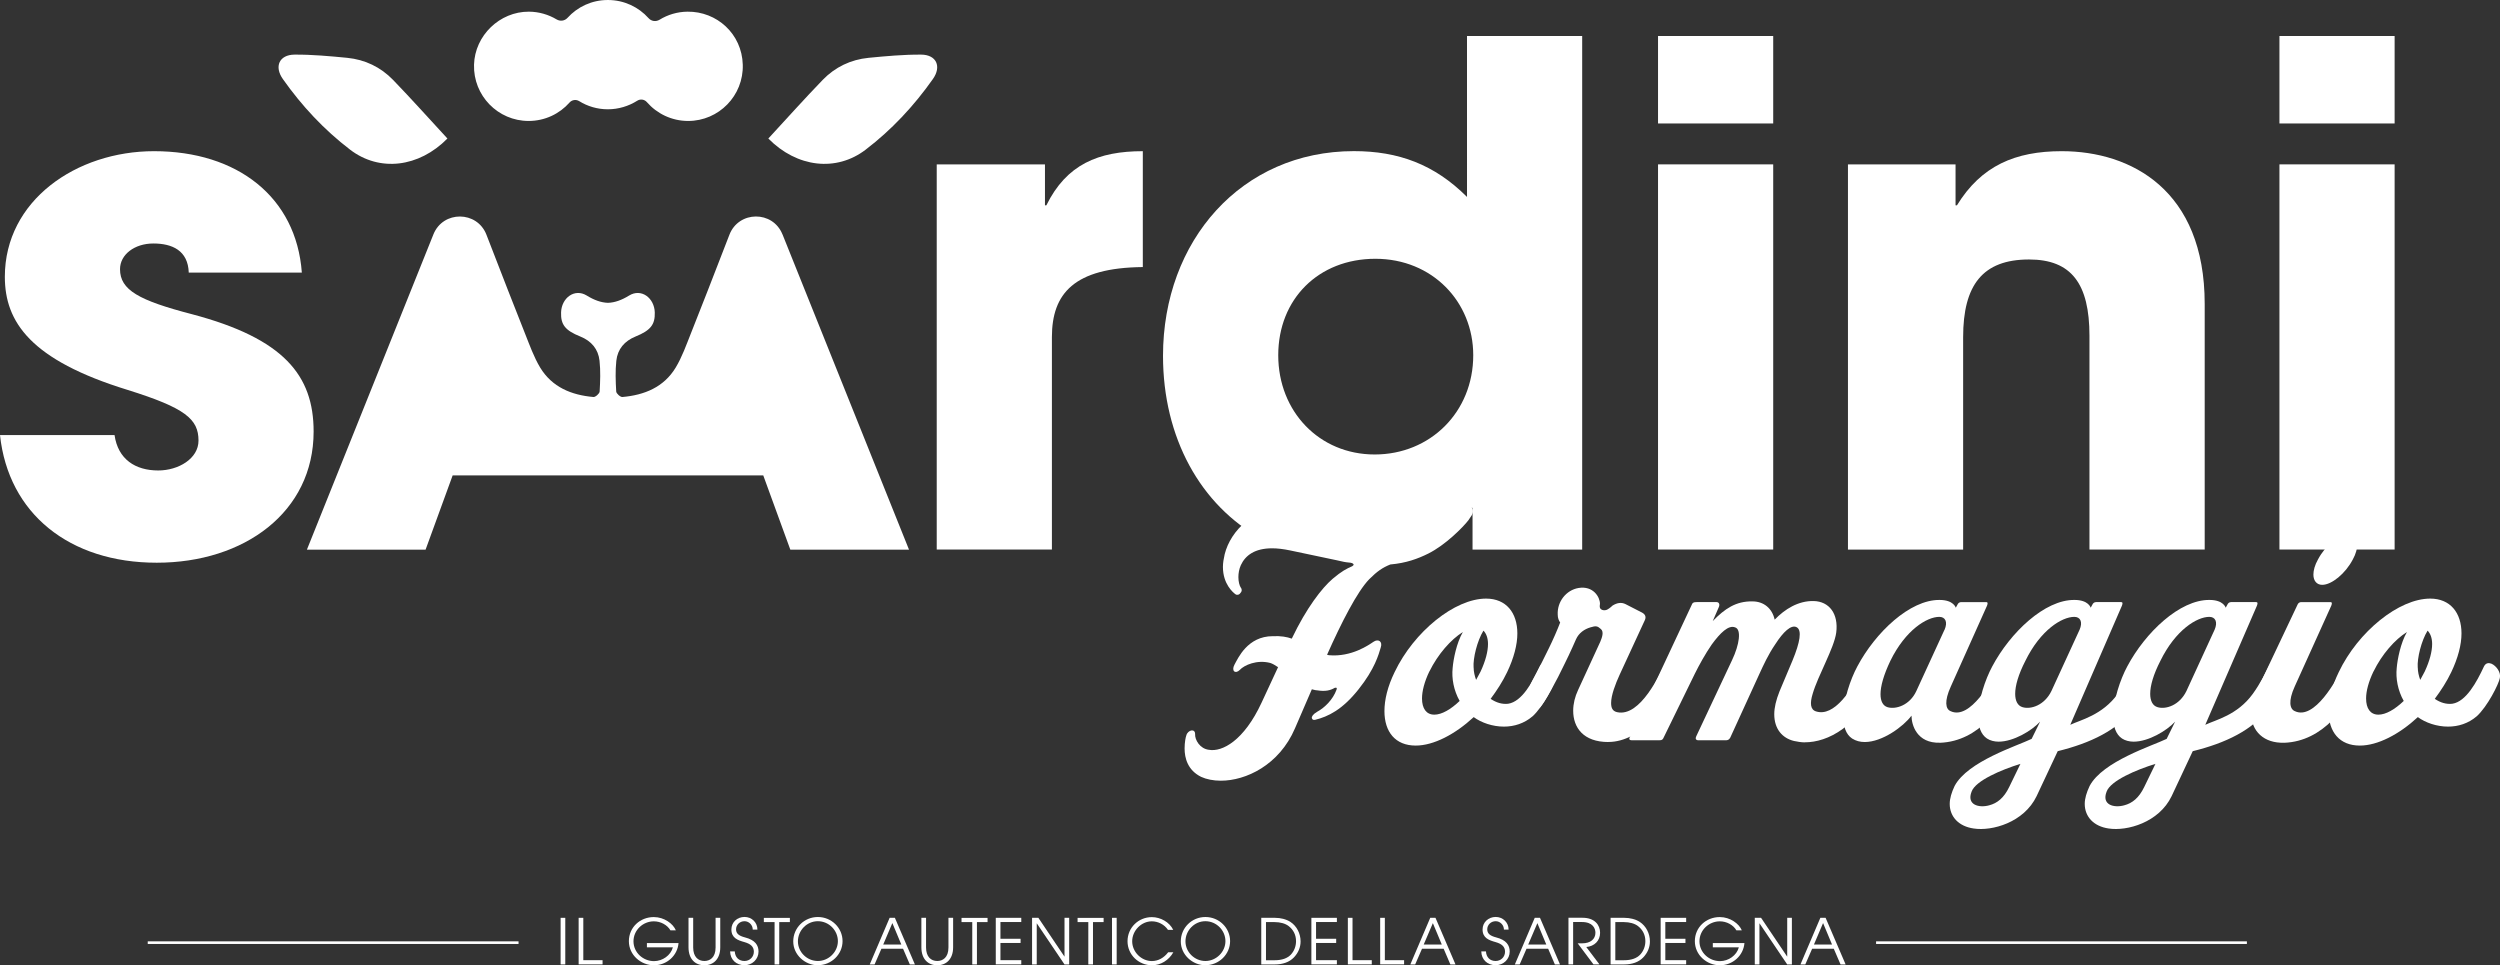 <?xml version="1.0" encoding="UTF-8"?> <svg xmlns="http://www.w3.org/2000/svg" id="Laag_2" data-name="Laag 2" width="151.15mm" height="58.36mm" viewBox="0 0 428.46 165.43"><rect x="0" y="0" width="428.46" height="165.43" fill="#333333" stroke="none"/><defs><style> .cls-1 { fill: #ffffff; } .cls-2 { fill: #ffffff; } .cls-3 { fill: #ffffff; } </style></defs><g id="Laag_1-2" data-name="Laag 1"><g><g><path class="cls-3" d="m32.35,46.73c-.12-3.81-2.85-5-6.07-5s-5.71,1.9-5.71,4.4c0,3.57,3.21,5.35,12.37,7.73,15.7,4.16,20.81,10.47,20.81,20.1,0,13.8-11.89,22.48-26.88,22.48S1.43,88,0,74.56h19.63c.59,4.16,3.57,6.07,7.49,6.07,3.45,0,6.9-2.02,6.9-5.12,0-3.69-2.26-5.59-12.13-8.68C5.23,61.71.83,55.17.83,47.44c0-13.08,12.25-21.53,25.57-21.53,14.27,0,24.38,7.85,25.33,20.81h-19.39Z"></path><path class="cls-3" d="m160.54,94.18V28.17h18.55v7.02h.24c3.45-7.02,8.92-9.28,16.53-9.28v19.86c-11.78.12-15.58,4.52-15.58,12.01v36.4h-19.74Z"></path><path class="cls-3" d="m252.37,94.18v-7.14h-.24c-2.81,4.62-7.35,7.59-13.51,8.74-1.92.36-4.9-1.26-7.14-1.26-3.73,0-6.88-.75-9.83-1.23-1.83-.3-3.57.07-5.34-.89-10.63-5.79-16.99-17.47-16.99-31.41,0-19.74,13.44-35.09,32.71-35.09,7.61,0,13.8,2.26,19.39,7.85V6.17h19.74v88.02h-18.79Zm.12-33.3c0-9.16-7.02-16.53-16.77-16.53s-16.65,6.9-16.65,16.53,7.02,17.01,16.53,17.01,16.89-7.26,16.89-17.01Z"></path><path class="cls-3" d="m284.16,21.15V6.17h19.74v14.99h-19.74Zm0,73.03V28.17h19.74v66.01h-19.74Z"></path><path class="cls-3" d="m358.1,94.18v-36.63c0-8.92-3.09-13.08-10.35-13.08-7.97,0-11.3,4.4-11.3,13.32v36.4h-19.74V28.17h18.44v7.02h.24c4.16-6.78,9.99-9.28,17.96-9.28,11.89,0,24.5,6.66,24.5,26.17v42.1h-19.74Z"></path><path class="cls-3" d="m390.66,21.15V6.17h19.74v14.99h-19.74Zm0,73.03V28.17h19.74v66.01h-19.74Z"></path></g><path d="m131.68,23.74c3.15-3.41,6.17-6.79,9.32-10.05,2.12-2.19,4.81-3.48,7.85-3.78,3-.29,6.02-.57,9.03-.55,2.63.02,3.52,2.05,2,4.19-3.24,4.6-7.06,8.69-11.52,12.1-5.03,3.85-11.78,3.07-16.69-1.92Z" fill="#ffffff"></path><path class="cls-3" d="m134.1,40.17c-1.65-4.12-7.49-4.08-9.09.06-2.55,6.6-5.21,13.44-6.61,16.93-.79,1.98-1.51,4.03-2.6,5.84-2.03,3.36-5.36,4.71-9.13,5.04-.34.03-1.04-.59-1.06-.94-.1-1.76-.17-3.54.02-5.28.22-1.99,1.39-3.37,3.3-4.15,2.59-1.05,3.35-2.06,3.29-4.13-.08-2.49-2.32-4.17-4.4-2.89-1.28.79-2.46,1.21-3.63,1.25-1.17-.04-2.35-.46-3.63-1.25-2.08-1.28-4.32.4-4.4,2.89-.07,2.08.69,3.09,3.29,4.13,1.91.77,3.08,2.16,3.3,4.15.19,1.74.12,3.53.02,5.28-.02.35-.72.97-1.06.94-3.77-.33-7.09-1.68-9.13-5.04-1.09-1.81-1.81-3.86-2.6-5.84-1.4-3.49-4.06-10.33-6.61-16.93-1.6-4.14-7.44-4.17-9.09-.06l-21.68,54.03h20.34l4.64-12.73h53.23l4.64,12.73h20.34l-21.68-54.03Z"></path><path class="cls-2" d="m117.82,2c-1.75.02-3.38.52-4.78,1.38-.62.38-1.4.28-1.89-.27-1.71-1.91-4.2-3.11-6.97-3.11s-5.21,1.18-6.92,3.06c-.48.53-1.25.63-1.86.27-1.39-.83-3.02-1.32-4.76-1.33-5-.02-9.26,4.09-9.4,9.09-.15,5.3,4.1,9.64,9.36,9.64,2.79,0,5.3-1.22,7.01-3.16.42-.47,1.11-.57,1.65-.24,1.43.89,3.11,1.4,4.92,1.4s3.57-.54,5.02-1.46c.54-.35,1.25-.25,1.67.24,1.72,1.97,4.25,3.22,7.07,3.22,5.26,0,9.51-4.34,9.36-9.64s-4.45-9.15-9.48-9.09Z"></path><path d="m76.68,23.74c-3.15-3.41-6.17-6.79-9.32-10.05-2.12-2.19-4.81-3.48-7.85-3.78-3-.29-6.02-.57-9.03-.55-2.63.02-3.52,2.05-2,4.19,3.24,4.6,7.06,8.69,11.52,12.1,5.03,3.85,11.78,3.07,16.69-1.92Z" fill="#ffffff"></path></g><g><path class="cls-1" d="m251.72,89.09c-1.02,1.33-4.04,4.34-6.93,5.78-1.81.9-3.8,1.63-6.51,1.87-1.33.54-2.23,1.14-3.62,2.53-2.05,2.11-4.76,7.41-7.23,12.96.06,0,.18,0,.3.06,3.92.36,6.93-1.81,7.65-2.29.42-.3.84-.3,1.08-.12.24.18.36.54.18,1.08-.36,1.21-1.02,3.68-3.8,7.17-2.77,3.5-5.24,4.7-7.47,5.24-.3.06-.48-.06-.54-.3-.06-.24.18-.66.9-1.08,1.33-.72,2.71-2.11,3.31-3.74.06-.12.06-.24.06-.3-.06-.12-.18-.12-.36-.06-.72.42-1.57.66-3.01.42-.3,0-.6-.12-.9-.18l-2.89,6.69c-2.71,6.33-8.44,8.98-12.71,8.98-1.27,0-2.47-.24-3.38-.66-2.29-1.14-2.83-3.19-2.83-4.88,0-1.02.18-1.93.3-2.23.12-.48.54-.78.84-.84.36-.06.66.12.66.6-.06,1.02.84,2.53,2.35,2.71,2.29.42,6.03-1.57,9.04-8.07l2.83-6.09c-.54-.36-.96-.6-1.33-.72-2.29-.6-4.46.36-5.24,1.2-.36.36-.72.42-.96.24-.18-.18-.24-.6.06-1.15.6-1.08,2.23-4.88,6.57-4.88,1.39-.06,2.41.12,3.25.42,2.53-5.3,5.18-8.68,6.99-10.24,1.57-1.33,2.41-1.75,3.37-2.17.12-.06.24-.18.24-.3-.06-.12-.18-.24-.54-.3-1.2-.12-.96-.12-2.35-.42l-8.01-1.69c-1.15-.24-2.17-.36-3.07-.36-2.95,0-4.58,1.2-5.36,2.89-.3.66-.42,1.39-.42,2.05,0,.78.18,1.45.42,1.81.24.3.18.66-.06.9-.18.3-.54.42-.84.24-.42-.3-2.17-1.75-2.17-4.7,0-.66.12-1.39.3-2.17,1.02-4.1,5.12-8.14,10.97-8.14.96,0,1.99.12,3.07.36l8.8,2.05c2.11.48,4.22.72,6.21.72,3.19,0,6.15-.54,8.56-1.33,1.63-.48,2.89-.9,3.74-1.45.6-.42,1.2-.48,1.2.42,0,.54-.36.9-.72,1.45Z"></path><path class="cls-1" d="m262.63,122.78c-1.39,1.2-3.13,1.75-4.88,1.75-1.93,0-3.86-.66-5.18-1.63-3.19,2.95-6.87,4.88-9.94,4.88-3.5,0-5.36-2.35-5.36-5.91,0-1.93.54-4.22,1.75-6.69,3.31-6.93,10.3-12.59,15.67-12.59,3.43,0,5.36,2.41,5.36,5.97,0,1.93-.6,4.22-1.75,6.63-.78,1.63-1.75,3.13-2.83,4.58.96.66,1.99.96,3.01.84,2.35-.36,4.16-3.68,5.42-6.39.3-.6.78-.66,1.27-.48.84.36,1.69,1.51,1.45,2.47-.18,1.02-2.11,4.88-3.98,6.57Zm-17.66-7.71c-.84,1.75-1.26,3.37-1.26,4.64,0,1.69.72,2.77,2.11,2.77,1.27,0,2.83-.9,4.34-2.35-1.02-1.81-1.39-3.86-1.2-5.66.12-1.45.66-4.28,1.75-6.15-2.05,1.27-4.28,3.8-5.73,6.75Zm7.59-.66c0,.72.18,1.45.42,2.11.24-.48.54-.96.78-1.45.84-1.81,1.26-3.43,1.26-4.7,0-1.02-.3-1.81-.78-2.29-1.08,1.75-1.81,4.76-1.69,6.33Z"></path><path class="cls-1" d="m275.65,127.17c-4.28,0-6.03-2.47-6.03-5.36,0-1.2.3-2.41.84-3.56l3.8-8.26c.3-.72.66-1.69.12-2.17-.6-.54-.84-.6-1.81-.3-1.02.3-1.99.96-2.47,2.05,0,0-1.02,2.35-1.93,4.16-1.39,2.95-3.43,6.63-4.16,7.41-.12.12-.24.18-.36.18-.42-.12-.9-.72-1.14-1.2-.3-.66-.48-1.51-.36-2.35.06-.18.06-.36.18-.54.18-.48,1.39-2.53,3.13-6.15.66-1.33,1.45-3.13,1.93-4.4-.24-.3-.42-.78-.42-1.33-.12-2.23,1.45-4.22,3.56-4.58,2.53-.42,3.68,1.57,3.68,2.71-.06.36-.06.48,0,.72.12.24.54.54,1.2.3.48-.24.96-.72.96-.72.78-.48,1.51-.6,2.23-.24l2.83,1.45c.54.3.72.72.48,1.27l-4.34,9.4c-.72,1.57-1.45,3.5-1.45,4.82,0,.84.24,1.39,1.02,1.57,4.04.9,7.35-6.69,8.32-8.38.24-.42,1.14,0,1.69.6.54.6.96,1.57.54,2.53-1.69,4.04-6.45,10.36-12.05,10.36Z"></path><path class="cls-1" d="m309.33,127.23c-.66,0-1.27-.12-1.87-.24-1.99-.48-3.38-2.05-3.38-4.58,0-1.14.3-2.41.9-3.92l2.23-5.3c1.27-3.07,1.69-5.24.66-5.72-.9-.42-2.23.78-3.62,2.95-1.2,1.75-2.05,3.62-2.71,5.06,0,0-4.52,9.88-4.88,10.67-.12.3-.3.72-.84.72h-4.76c-.42,0-.54-.3-.36-.66l6.15-13.08c1.26-2.65,1.63-5.24.54-5.6-1.15-.48-2.59.96-4.04,2.95-1.08,1.57-2.11,3.43-2.89,5l-5.3,10.85c-.18.42-.3.54-.78.54h-4.7c-.54,0-.48-.3-.36-.54l10.61-22.66c.12-.36.3-.48.84-.48h3.43c.42,0,.6.42.36.9l-1.02,2.35c2.05-2.11,3.98-3.43,6.81-3.37,1.93,0,3.38,1.2,3.8,3.13,1.75-1.81,4.04-3.25,6.69-3.19,2.65.06,4.28,2.17,3.86,5.42-.36,2.65-3.13,7.35-4.04,10.49-.48,1.57-.42,2.71.6,3.01,3.07.96,6.09-3.5,8.32-8.08.24-.42,1.14-.24,1.81.36.6.54,1.02,1.51.6,2.53-3.49,7.89-8.8,10.48-12.65,10.48Z"></path><path class="cls-1" d="m332.48,127.29c-3.98.12-4.88-3.07-4.88-4.64-1.39,1.87-5,4.52-8.01,4.52-.78,0-1.51-.18-2.17-.6-1.08-.72-1.51-2.11-1.51-3.74,0-2.83,1.21-6.39,2.41-8.62,3.07-5.78,8.98-11.45,14.1-11.39,2.41,0,2.77,1.33,2.77,1.33l.3-.54c.06-.18.3-.42.6-.42h4.28c.36,0,.3.24.18.6l-6.21,13.86c-1.15,2.53-.9,3.86-.06,4.22,3.37,1.63,7.17-5.3,8.44-7.83.24-.66,1.27-.36,1.87.18.48.42.96,1.51.54,2.47-1.81,4.28-5.91,10.36-12.65,10.61Zm.78-19.34c.6-1.39.12-2.23-.9-2.23-2.11,0-5.78,2.23-8.38,7.53-1.15,2.41-1.69,4.34-1.69,5.72,0,1.21.42,1.99,1.2,2.23,1.39.42,3.8-.3,4.94-2.77l4.82-10.49Z"></path><path class="cls-1" d="m365.74,121.33c-2.77,3.8-7.47,6.03-13.08,7.41l-3.62,7.71c-2.17,4.52-7.65,6.03-10.79,5.54-2.53-.36-4.1-1.99-4.1-4.22,0-.9.3-1.93.84-3.07,2.23-4.22,10.73-6.87,13.2-8.07l1.45-2.95c-1.45,1.57-4.58,3.43-7.11,3.43-.72,0-1.45-.18-1.99-.54-1.08-.72-1.51-2.11-1.51-3.74,0-2.83,1.21-6.39,2.41-8.62,3.07-5.78,8.98-11.45,14.1-11.39,2.41,0,2.77,1.33,2.77,1.33l.3-.54c.06-.18.3-.42.6-.42h4.28c.36,0,.3.24.18.6l-8.86,20.43c1.75-.84,5.48-1.63,8.14-5.3,1.27-1.75,2.29-3.8,2.83-4.88.3-.66,1.33-.36,1.93.18.48.42,1.02,1.51.6,2.53-.66,1.45-1.51,3.07-2.59,4.58Zm-19.46,9.58c-3.31,1.02-7.71,2.89-8.38,4.76-.9,2.29,1.27,2.83,3.01,2.35,1.39-.36,2.53-1.27,3.43-3.13l1.93-3.98Zm10.12-22.96c.6-1.39.12-2.23-.9-2.23-2.11,0-5.78,2.23-8.38,7.53-1.21,2.35-1.75,4.28-1.75,5.66,0,1.2.42,2.05,1.27,2.29,1.39.42,3.74-.3,4.94-2.77l4.82-10.49Z"></path><path class="cls-1" d="m388.88,121.33c-2.77,3.8-7.47,6.03-13.08,7.41l-3.62,7.71c-2.17,4.52-7.65,6.03-10.79,5.54-2.53-.36-4.1-1.99-4.1-4.22,0-.9.3-1.93.84-3.07,2.23-4.22,10.73-6.87,13.2-8.07l1.45-2.95c-1.45,1.57-4.58,3.43-7.11,3.43-.72,0-1.45-.18-1.99-.54-1.08-.72-1.51-2.11-1.51-3.74,0-2.83,1.21-6.39,2.41-8.62,3.07-5.78,8.98-11.45,14.1-11.39,2.41,0,2.77,1.33,2.77,1.33l.3-.54c.06-.18.3-.42.6-.42h4.28c.36,0,.3.24.18.6l-8.86,20.43c1.75-.84,5.48-1.63,8.14-5.3,1.27-1.75,2.29-3.8,2.83-4.88.3-.66,1.33-.36,1.93.18.48.42,1.02,1.51.6,2.53-.66,1.45-1.51,3.07-2.59,4.58Zm-19.46,9.58c-3.31,1.02-7.71,2.89-8.38,4.76-.9,2.29,1.27,2.83,3.01,2.35,1.39-.36,2.53-1.27,3.43-3.13l1.93-3.98Zm10.12-22.96c.6-1.39.12-2.23-.9-2.23-2.11,0-5.78,2.23-8.38,7.53-1.21,2.35-1.75,4.28-1.75,5.66,0,1.2.42,2.05,1.27,2.29,1.39.42,3.74-.3,4.94-2.77l4.82-10.49Z"></path><path class="cls-1" d="m391.48,127.29c-3.43.12-5.66-1.93-5.66-5.06,0-1.15.24-2.41.9-3.74l7.05-14.88c.06-.18.3-.42.6-.42h5c.36,0,.3.24.18.6l-6.27,13.86c-1.15,2.53-.84,3.86,0,4.22,3.37,1.63,7.17-5.3,8.38-7.83.3-.66,1.33-.36,1.87.18.54.42,1.02,1.51.6,2.47-1.81,4.28-5.91,10.36-12.65,10.61Zm6.51-27.06c-.96,0-1.51-.72-1.51-1.75,0-.72.24-1.63.78-2.59,1.27-2.41,3.62-4.4,5.24-4.4.96,0,1.51.66,1.51,1.75,0,.72-.24,1.69-.78,2.65-1.26,2.41-3.61,4.34-5.24,4.34Z"></path><path class="cls-1" d="m424.44,122.78c-1.39,1.2-3.13,1.75-4.88,1.75-1.93,0-3.86-.66-5.18-1.63-3.19,2.95-6.87,4.88-9.94,4.88-3.5,0-5.36-2.35-5.36-5.91,0-1.93.54-4.22,1.75-6.69,3.31-6.93,10.3-12.59,15.67-12.59,3.43,0,5.36,2.41,5.36,5.97,0,1.93-.6,4.22-1.75,6.63-.78,1.63-1.75,3.13-2.83,4.58.96.66,1.99.96,3.01.84,2.35-.36,4.16-3.68,5.42-6.39.3-.6.78-.66,1.27-.48.84.36,1.69,1.51,1.45,2.47-.18,1.02-2.11,4.88-3.98,6.57Zm-17.66-7.71c-.84,1.75-1.27,3.37-1.27,4.64,0,1.69.72,2.77,2.11,2.77,1.27,0,2.83-.9,4.34-2.35-1.02-1.81-1.39-3.86-1.2-5.66.12-1.45.66-4.28,1.75-6.15-2.05,1.27-4.28,3.8-5.72,6.75Zm7.59-.66c0,.72.18,1.45.42,2.11.24-.48.54-.96.78-1.45.84-1.81,1.26-3.43,1.26-4.7,0-1.02-.3-1.81-.78-2.29-1.08,1.75-1.81,4.76-1.69,6.33Z"></path></g><g><g><path class="cls-2" d="m96.08,165.29v-7.99h.8v7.99h-.8Z"></path><path class="cls-2" d="m99.17,165.29v-7.99h.8v7.26h3.3v.72h-4.1Z"></path><path class="cls-2" d="m110.87,162.34v-.72h5.42c-.17,2.15-2,3.81-4.22,3.81s-4.29-1.75-4.29-4.13,1.93-4.13,4.27-4.13c1.79,0,3.31,1.14,3.78,2.27h-.93c-.55-.94-1.69-1.54-2.84-1.54-1.88,0-3.49,1.51-3.49,3.42s1.62,3.4,3.52,3.4c1.45,0,2.86-.98,3.23-2.36h-4.46Z"></path><path class="cls-2" d="m122.64,157.3h.8v5.06c0,2.02-1.18,3.07-2.72,3.07s-2.72-1.02-2.72-3.09v-5.04h.8v5.08c0,1.61.86,2.32,1.92,2.32.92,0,1.92-.57,1.92-2.31v-5.1Z"></path><path class="cls-2" d="m129.01,159.33c0-.82-.67-1.45-1.41-1.45-.82,0-1.45.62-1.45,1.39,0,.68.41,1.1,1.54,1.39,1.73.44,2.31,1.34,2.31,2.42,0,1.31-1.07,2.34-2.41,2.34-1.41,0-2.44-.95-2.46-2.37h.8c.05,1.02.7,1.65,1.66,1.65.91,0,1.61-.71,1.61-1.59s-.57-1.35-1.62-1.65c-1.14-.32-2.23-.7-2.23-2.16,0-1.26,1.01-2.15,2.25-2.15s2.21.94,2.21,2.17h-.8Z"></path><path class="cls-2" d="m132.75,165.29v-7.26h-1.84v-.72h4.46v.72h-1.82v7.26h-.8Z"></path><path class="cls-2" d="m140.17,165.43c-2.18,0-4.22-1.77-4.22-4.09s1.88-4.18,4.22-4.18,4.23,1.86,4.23,4.13-1.91,4.13-4.23,4.13Zm-.01-7.55c-1.89,0-3.41,1.6-3.41,3.45s1.56,3.37,3.42,3.37,3.43-1.57,3.43-3.4-1.52-3.42-3.44-3.42Z"></path><path class="cls-2" d="m155.93,165.29l-1.16-2.69h-3.71l-1.17,2.69h-.83l3.41-7.99h.9l3.43,7.99h-.87Zm-3-7.08l-1.56,3.67h3.1l-1.53-3.67Z"></path><path class="cls-2" d="m162.55,157.3h.8v5.06c0,2.02-1.18,3.07-2.72,3.07s-2.72-1.02-2.72-3.09v-5.04h.8v5.08c0,1.61.86,2.32,1.92,2.32.92,0,1.92-.57,1.92-2.31v-5.1Z"></path><path class="cls-2" d="m166.63,165.29v-7.26h-1.84v-.72h4.46v.72h-1.82v7.26h-.8Z"></path><path class="cls-2" d="m170.66,165.29v-7.99h4.37v.72h-3.57v2.87h3.45v.72h-3.45v2.95h3.57v.72h-4.37Z"></path><path class="cls-2" d="m182.44,165.29l-4.74-7.03h-.02v7.03h-.8v-7.99h1.08l4.46,6.63h.02v-6.63h.8v7.99h-.8Z"></path><path class="cls-2" d="m186.52,165.29v-7.26h-1.84v-.72h4.46v.72h-1.82v7.26h-.8Z"></path><path class="cls-2" d="m190.58,165.29v-7.99h.8v7.99h-.8Z"></path><path class="cls-2" d="m201.1,163.19c-.78,1.39-2.17,2.24-3.68,2.24-2.28,0-4.18-1.8-4.18-4.12s1.87-4.13,4.17-4.13c1.48,0,3.02.85,3.66,2.18h-.9c-.62-.92-1.69-1.46-2.77-1.46-1.78,0-3.36,1.58-3.36,3.42s1.58,3.39,3.37,3.39c1.09,0,2.07-.55,2.8-1.51h.9Z"></path><path class="cls-2" d="m206.59,165.43c-2.18,0-4.22-1.77-4.22-4.09s1.88-4.18,4.22-4.18,4.23,1.86,4.23,4.13-1.91,4.13-4.23,4.13Zm-.01-7.55c-1.89,0-3.41,1.6-3.41,3.45s1.56,3.37,3.42,3.37,3.43-1.57,3.43-3.4-1.52-3.42-3.44-3.42Z"></path><path class="cls-2" d="m216.16,165.29v-7.99h2.36c.96,0,1.93.24,2.64.7,1.08.71,1.74,1.99,1.74,3.34,0,.99-.38,1.95-1.15,2.75-.78.81-1.91,1.2-3.26,1.2h-2.33Zm2.27-.72c1.33,0,2.21-.35,2.8-.96.6-.65.89-1.48.89-2.31,0-1.04-.43-1.94-1.27-2.59-.56-.43-1.41-.68-2.44-.68h-1.44v6.54h1.47Z"></path><path class="cls-2" d="m224.75,165.29v-7.99h4.37v.72h-3.57v2.87h3.45v.72h-3.45v2.95h3.57v.72h-4.37Z"></path><path class="cls-2" d="m231,165.29v-7.99h.8v7.26h3.3v.72h-4.1Z"></path><path class="cls-2" d="m236.54,165.29v-7.99h.8v7.26h3.3v.72h-4.1Z"></path><path class="cls-2" d="m248.57,165.29l-1.15-2.69h-3.71l-1.17,2.69h-.83l3.41-7.99h.9l3.43,7.99h-.87Zm-3-7.08l-1.57,3.67h3.1l-1.53-3.67Z"></path><path class="cls-2" d="m257.75,159.33c0-.82-.67-1.45-1.41-1.45-.82,0-1.45.62-1.45,1.39,0,.68.41,1.1,1.54,1.39,1.73.44,2.31,1.34,2.31,2.42,0,1.31-1.07,2.34-2.41,2.34-1.41,0-2.44-.95-2.46-2.37h.8c.05,1.02.7,1.65,1.66,1.65.91,0,1.61-.71,1.61-1.59s-.57-1.35-1.62-1.65c-1.14-.32-2.23-.7-2.23-2.16,0-1.26,1.02-2.15,2.25-2.15s2.21.94,2.21,2.17h-.8Z"></path><path class="cls-2" d="m266.48,165.29l-1.15-2.69h-3.71l-1.17,2.69h-.83l3.41-7.99h.9l3.43,7.99h-.87Zm-3-7.08l-1.57,3.67h3.1l-1.53-3.67Z"></path><path class="cls-2" d="m273.1,165.29l-2.71-3.62h.78c1.41,0,2.26-.72,2.26-1.81,0-.76-.46-1.84-2.3-1.84h-1.52v7.26h-.8v-7.99h2.41c2.08,0,3.01,1.23,3.01,2.58s-.97,2.32-2.37,2.43l2.26,2.98h-1Z"></path><path class="cls-2" d="m276.03,165.29v-7.99h2.36c.96,0,1.93.24,2.64.7,1.08.71,1.74,1.99,1.74,3.34,0,.99-.38,1.95-1.15,2.75-.78.81-1.91,1.2-3.26,1.2h-2.33Zm2.27-.72c1.33,0,2.21-.35,2.8-.96.6-.65.89-1.48.89-2.31,0-1.04-.43-1.94-1.27-2.59-.56-.43-1.41-.68-2.44-.68h-1.44v6.54h1.47Z"></path><path class="cls-2" d="m284.61,165.29v-7.99h4.37v.72h-3.57v2.87h3.45v.72h-3.45v2.95h3.57v.72h-4.37Z"></path><path class="cls-2" d="m293.55,162.34v-.72h5.42c-.17,2.15-2,3.81-4.22,3.81s-4.28-1.75-4.28-4.13,1.93-4.13,4.27-4.13c1.79,0,3.31,1.14,3.78,2.27h-.93c-.55-.94-1.69-1.54-2.84-1.54-1.88,0-3.49,1.51-3.49,3.42s1.62,3.4,3.52,3.4c1.45,0,2.86-.98,3.23-2.36h-4.46Z"></path><path class="cls-2" d="m306.3,165.29l-4.74-7.03h-.02v7.03h-.8v-7.99h1.08l4.46,6.63h.02v-6.63h.8v7.99h-.8Z"></path><path class="cls-2" d="m315.44,165.29l-1.16-2.69h-3.71l-1.17,2.69h-.83l3.41-7.99h.9l3.43,7.99h-.87Zm-3-7.08l-1.56,3.67h3.1l-1.53-3.67Z"></path></g><g><rect class="cls-2" x="25.32" y="161.33" width="63.55" height=".45"></rect><rect class="cls-2" x="321.53" y="161.33" width="63.55" height=".45"></rect></g></g></g></svg> 